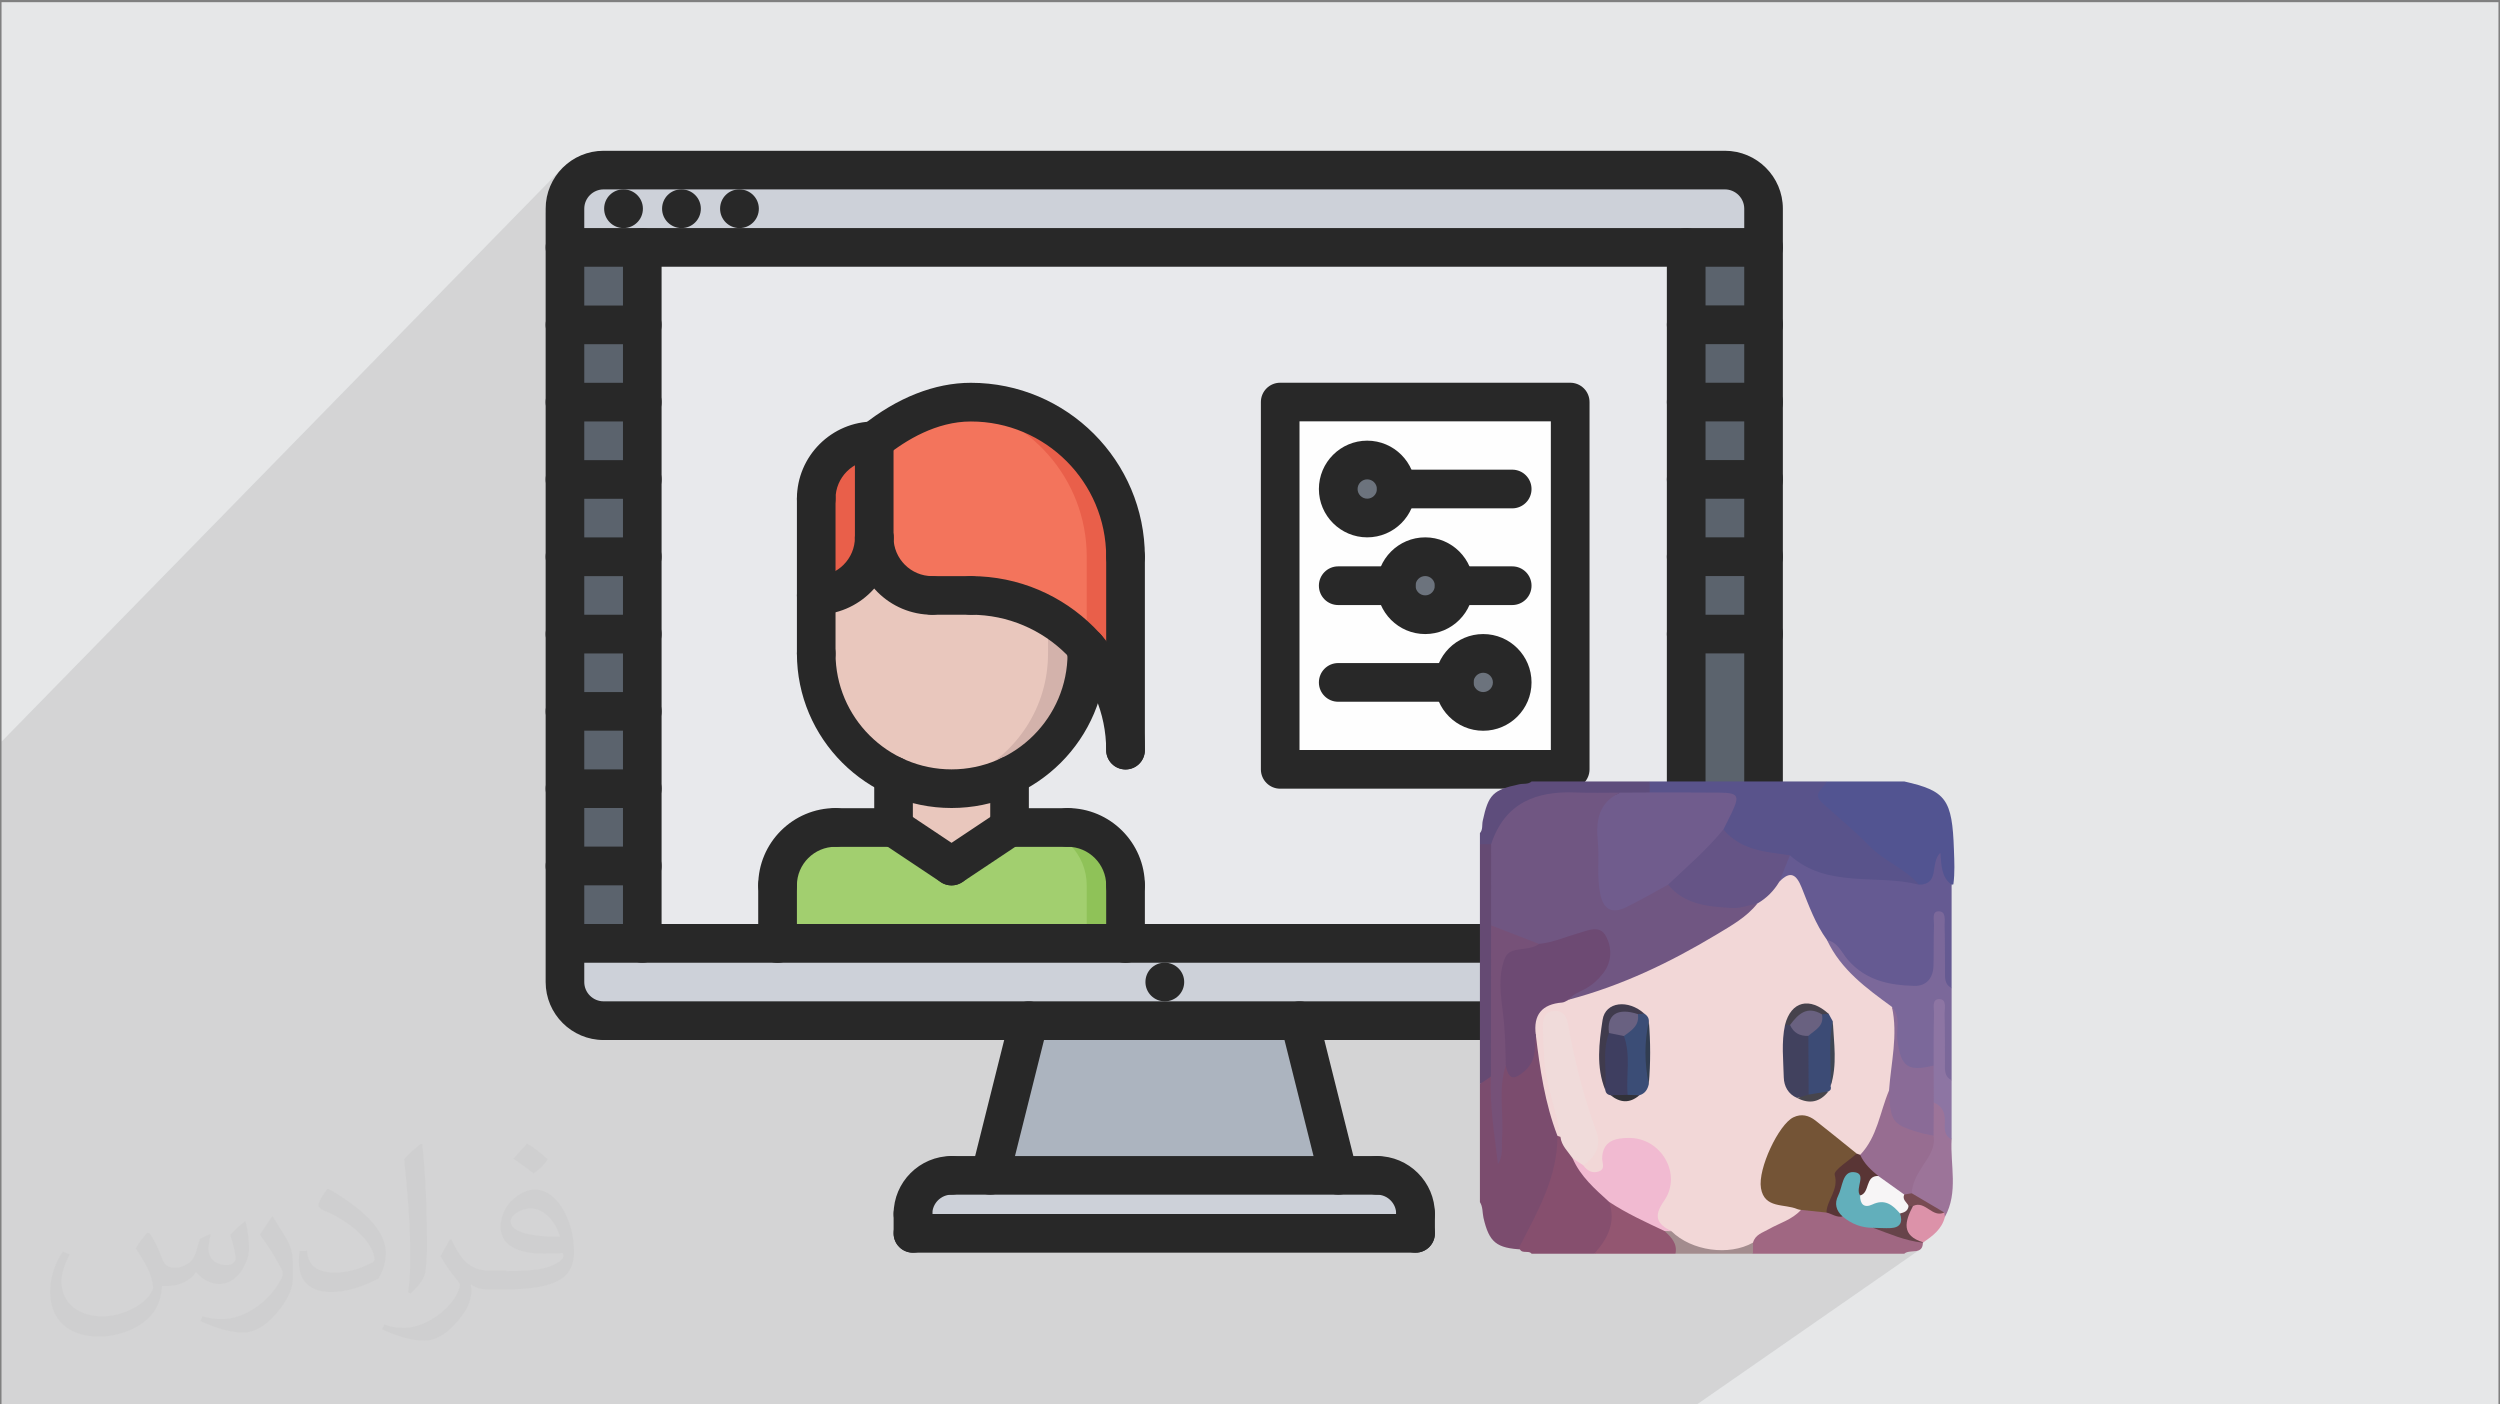 <?xml version="1.0" encoding="UTF-8"?>
<!DOCTYPE svg PUBLIC "-//W3C//DTD SVG 1.1//EN" "http://www.w3.org/Graphics/SVG/1.1/DTD/svg11.dtd">
<!-- Creator: CorelDRAW 2017 -->
<svg xmlns="http://www.w3.org/2000/svg" xml:space="preserve" width="356px" height="200px" version="1.1" style="shape-rendering:geometricPrecision; text-rendering:geometricPrecision; image-rendering:optimizeQuality; fill-rule:evenodd; clip-rule:evenodd"
viewBox="0 0 356000 200000"
 xmlns:xlink="http://www.w3.org/1999/xlink"
 enable-background="new 0 0 512 512">
 <rect x="0" y="0" width="356000" height="200000" fill="#808080" stroke="none"/>
 <defs>
  <style type="text/css">
   <![CDATA[
    .fil0 {fill:#E6E7E8}
    .fil14 {fill:#FEFEFE;fill-rule:nonzero}
    .fil8 {fill:#F3745C;fill-rule:nonzero}
    .fil54 {fill:#F7F5F6;fill-rule:nonzero}
    .fil31 {fill:#F1BAD1;fill-rule:nonzero}
    .fil28 {fill:#F2D7D7;fill-rule:nonzero}
    .fil7 {fill:#E95F4A;fill-rule:nonzero}
    .fil32 {fill:#F0DBDA;fill-rule:nonzero}
    .fil9 {fill:#E9C7BD;fill-rule:nonzero}
    .fil13 {fill:#E8E9EC;fill-rule:nonzero}
    .fil40 {fill:#DC92A9;fill-rule:nonzero}
    .fil10 {fill:#D3B2AB;fill-rule:nonzero}
    .fil3 {fill:#CDD1D9;fill-rule:nonzero}
    .fil4 {fill:#ACB4BF;fill-rule:nonzero}
    .fil24 {fill:#A38C8E;fill-rule:nonzero}
    .fil20 {fill:#A06782;fill-rule:nonzero}
    .fil5 {fill:#A2CF6F;fill-rule:nonzero}
    .fil33 {fill:#745436;fill-rule:nonzero}
    .fil23 {fill:#935671;fill-rule:nonzero}
    .fil35 {fill:#593535;fill-rule:nonzero}
    .fil38 {fill:#9C7499;fill-rule:nonzero}
    .fil55 {fill:#774B52;fill-rule:nonzero}
    .fil42 {fill:#976D91;fill-rule:nonzero}
    .fil36 {fill:#67444A;fill-rule:nonzero}
    .fil19 {fill:#864F6E;fill-rule:nonzero}
    .fil6 {fill:#8FC258;fill-rule:nonzero}
    .fil39 {fill:#8D75A3;fill-rule:nonzero}
    .fil43 {fill:#8A6B97;fill-rule:nonzero}
    .fil17 {fill:#7B4C6E;fill-rule:nonzero}
    .fil30 {fill:#765178;fill-rule:nonzero}
    .fil37 {fill:#7B689A;fill-rule:nonzero}
    .fil34 {fill:#62AFBB;fill-rule:nonzero}
    .fil12 {fill:#6C737D;fill-rule:nonzero}
    .fil29 {fill:#6D4A73;fill-rule:nonzero}
    .fil41 {fill:#705682;fill-rule:nonzero}
    .fil57 {fill:#696181;fill-rule:nonzero}
    .fil56 {fill:#696180;fill-rule:nonzero}
    .fil26 {fill:#705C8D;fill-rule:nonzero}
    .fil11 {fill:#5B636D;fill-rule:nonzero}
    .fil52 {fill:#47454C;fill-rule:nonzero}
    .fil21 {fill:#654A73;fill-rule:nonzero}
    .fil49 {fill:#46424C;fill-rule:nonzero}
    .fil27 {fill:#655486;fill-rule:nonzero}
    .fil15 {fill:#282828;fill-rule:nonzero}
    .fil25 {fill:#655A92;fill-rule:nonzero}
    .fil22 {fill:#5E4D7C;fill-rule:nonzero}
    .fil53 {fill:#323239;fill-rule:nonzero}
    .fil48 {fill:#403B4D;fill-rule:nonzero}
    .fil50 {fill:#3F4653;fill-rule:nonzero}
    .fil16 {fill:#59538B;fill-rule:nonzero}
    .fil18 {fill:#525491;fill-rule:nonzero}
    .fil44 {fill:#41415E;fill-rule:nonzero}
    .fil47 {fill:#3E3E60;fill-rule:nonzero}
    .fil51 {fill:#313D51;fill-rule:nonzero}
    .fil46 {fill:#3B4D76;fill-rule:nonzero}
    .fil45 {fill:#3C4B75;fill-rule:nonzero}
    .fil2 {fill:#373435;fill-opacity:0.031}
    .fil1 {fill:#373435;fill-opacity:0.102}
   ]]>
  </style>
 </defs>
 <g id="Layer_x0020_1">
  <polygon class="fil0" points="220,310 355780,310 355780,200310 220,200310 "/>
  <polygon class="fil1" points="177610,200310 176190,200310 175360,200310 175220,200310 175010,200310 174630,200310 174000,200310 173930,200310 173870,200310 173750,200310 173750,200310 173440,200310 173240,200310 173000,200310 172980,200310 172630,200310 172100,200310 172090,200310 172060,200310 171910,200310 171770,200310 171600,200310 170960,200310 170690,200310 170650,200310 170460,200310 170040,200310 170030,200310 169870,200310 169500,200310 169400,200310 169180,200310 168520,200310 168170,200310 167480,200310 167460,200310 167100,200310 165860,200310 165780,200310 163250,200310 162630,200310 162310,200310 161790,200310 161670,200310 161120,200310 161110,200310 160560,200310 160510,200310 160090,200310 159900,200310 159890,200310 159100,200310 158900,200310 158900,200310 158590,200310 158200,200310 158180,200310 157340,200310 157260,200310 157040,200310 156500,200310 156160,200310 156100,200310 156060,200310 155880,200310 155680,200310 155580,200310 155130,200310 154700,200310 154600,200310 154280,200310 154170,200310 154100,200310 153160,200310 153090,200310 152740,200310 151760,200310 151580,200310 151580,200310 151580,200310 151560,200310 151470,200310 151410,200310 151340,200310 150870,200310 150640,200310 150620,200310 150570,200310 150520,200310 150360,200310 150040,200310 149820,200310 149810,200310 149780,200310 149230,200310 149000,200310 148960,200310 148340,200310 147900,200310 147720,200310 147540,200310 147470,200310 147410,200310 147310,200310 147100,200310 147010,200310 146880,200310 146870,200310 146140,200310 145700,200310 145690,200310 144950,200310 143930,200310 143870,200310 142250,200310 142060,200310 142020,200310 141130,200310 140840,200310 139200,200310 138720,200310 138430,200310 137740,200310 134050,200310 133770,200310 132740,200310 132720,200310 131660,200310 130210,200310 129950,200310 126430,200310 124710,200310 124640,200310 123510,200310 123270,200310 122920,200310 121480,200310 119540,200310 119280,200310 118990,200310 117880,200310 116200,200310 114740,200310 113900,200310 113790,200310 113410,200310 112350,200310 112280,200310 111920,200310 111600,200310 111370,200310 110480,200310 109970,200310 109490,200310 109340,200310 108640,200310 106510,200310 105400,200310 104240,200310 104220,200310 103980,200310 103760,200310 103560,200310 103320,200310 102810,200310 102790,200310 102630,200310 102570,200310 100450,200310 100230,200310 100020,200310 99820,200310 99310,200310 99000,200310 98940,200310 98030,200310 97530,200310 97110,200310 96680,200310 96650,200310 96010,200310 95380,200310 95090,200310 94560,200310 93890,200310 93360,200310 92910,200310 92550,200310 92130,200310 91820,200310 91190,200310 91040,200310 91020,200310 90720,200310 90600,200310 88870,200310 88770,200310 88630,200310 88240,200310 88210,200310 88130,200310 87330,200310 87310,200310 86920,200310 86500,200310 86020,200310 85200,200310 84000,200310 83820,200310 83130,200310 83110,200310 81180,200310 80620,200310 79990,200310 79870,200310 79680,200310 79560,200310 79360,200310 78480,200310 77780,200310 77720,200310 77570,200310 77510,200310 76740,200310 76440,200310 75920,200310 75660,200310 75610,200310 74940,200310 74810,200310 74790,200310 73400,200310 72650,200310 72300,200310 71220,200310 70880,200310 70100,200310 69330,200310 68940,200310 68830,200310 68410,200310 68380,200310 67680,200310 67020,200310 66970,200310 66560,200310 65890,200310 65630,200310 65250,200310 64830,200310 64820,200310 64140,200310 64080,200310 63860,200310 63610,200310 63530,200310 63290,200310 63220,200310 62320,200310 62230,200310 61580,200310 59860,200310 59300,200310 59200,200310 58410,200310 58070,200310 57920,200310 57520,200310 57490,200310 57230,200310 57050,200310 56890,200310 56400,200310 55830,200310 54810,200310 54600,200310 54580,200310 54550,200310 54280,200310 54130,200310 53990,200310 53190,200310 52810,200310 51890,200310 51670,200310 51480,200310 50960,200310 50960,200310 50950,200310 50770,200310 50340,200310 50080,200310 50060,200310 49970,200310 49870,200310 49360,200310 49330,200310 49110,200310 48440,200310 48440,200310 48330,200310 47880,200310 47170,200310 47140,200310 46870,200310 46610,200310 46570,200310 46010,200310 45500,200310 45070,200310 44710,200310 44690,200310 44630,200310 44290,200310 44150,200310 43870,200310 43510,200310 43440,200310 43400,200310 43290,200310 42440,200310 41720,200310 41340,200310 40730,200310 40400,200310 40400,200310 39460,200310 39450,200310 39020,200310 38480,200310 38460,200310 37550,200310 37180,200310 37040,200310 36890,200310 36680,200310 36120,200310 35780,200310 35760,200310 35520,200310 35210,200310 35160,200310 34590,200310 34560,200310 34030,200310 33900,200310 33640,200310 33330,200310 33090,200310 32350,200310 32340,200310 32310,200310 32110,200310 31490,200310 31490,200310 31350,200310 30670,200310 30660,200310 29890,200310 29770,200310 29090,200310 28840,200310 28710,200310 28680,200310 28590,200310 27950,200310 27860,200310 27770,200310 27750,200310 27070,200310 26320,200310 26230,200310 25950,200310 25910,200310 25050,200310 25020,200310 24930,200310 24900,200310 24790,200310 24790,200310 23480,200310 23400,200310 22630,200310 22480,200310 22350,200310 22200,200310 22130,200310 21430,200310 21220,200310 21100,200310 20770,200310 20140,200310 19990,200310 19820,200310 19100,200310 18430,200310 17910,200310 17530,200310 16960,200310 16670,200310 14440,200310 12630,200310 12540,200310 11440,200310 10000,200310 9450,200310 9040,200310 8200,200310 7880,200310 6970,200310 6870,200310 6430,200310 5730,200310 5520,200310 4300,200310 4190,200310 3220,200310 2960,200310 1690,200310 1520,200310 790,200310 350,200310 220,200310 220,198700 220,198240 220,197610 220,196790 220,196270 220,196060 220,195370 220,194990 220,193760 220,193650 220,193550 220,193430 220,192900 220,192880 220,192810 220,191010 220,190410 220,190330 220,188840 220,188820 220,188240 220,187770 220,187760 220,187190 220,186270 220,185490 220,184730 220,183760 220,183020 220,182900 220,182860 220,182410 220,182290 220,181770 220,181420 220,181240 220,180900 220,179160 220,178990 220,178990 220,178500 220,177910 220,176770 220,176610 220,176290 220,176260 220,175870 220,175720 220,175610 220,175270 220,175260 220,173760 220,173140 220,172830 220,172610 220,169130 220,168060 220,166250 220,165730 220,163760 220,163260 220,162810 220,159270 220,158220 220,156250 220,155850 220,153750 220,153380 220,152780 220,149410 220,148360 220,146240 220,145960 220,143750 220,143500 220,142750 220,139550 220,138520 220,136940 220,136240 220,136110 220,135930 220,133740 220,133620 220,132730 220,131100 220,131070 220,130080 220,129720 220,128700 220,126260 220,126200 220,123800 220,123770 220,123740 220,123730 220,122760 220,122700 220,122700 220,122360 220,121330 220,116370 220,116340 220,116220 220,115300 220,113780 220,113720 220,112730 220,112660 220,111220 220,109180 220,108670 220,105610 80120,23890 79110,25110 78350,26510 77870,28060 77700,29720 77700,30290 82070,25840 81390,26650 80890,27590 80560,28620 80450,29720 80450,31390 84010,27780 84420,27440 84890,27190 85400,27030 85960,26970 88760,26970 88790,26970 97020,26970 97050,26970 105270,26970 105300,26970 245620,26970 246180,27030 246690,27190 247160,27440 247570,27780 247910,28190 248160,28650 248320,29170 248380,29720 248380,32480 251130,32480 251680,32530 252200,32690 252670,32950 253080,33280 253410,33690 253670,34160 253830,34680 253880,35230 253830,35790 253670,36300 253410,36770 253080,37180 248380,41130 248380,43490 251130,43490 251680,43550 252200,43710 252670,43960 253080,44300 253410,44700 253670,45170 253830,45690 253880,46240 253830,46800 253670,47320 253410,47780 253080,48190 248380,52100 248380,54500 251130,54500 251680,54560 252200,54720 252670,54970 253080,55310 253410,55710 253670,56180 253830,56700 253880,57250 253830,57810 253670,58330 253410,58790 253080,59200 252670,59540 248380,63060 248380,65510 251130,65510 251680,65570 252200,65730 252670,65980 253080,66320 253410,66730 253670,67190 253830,67710 253880,68270 253830,68820 253670,69340 253410,69810 253080,70210 252670,70550 248380,74030 248380,76520 251130,76520 251680,76580 252200,76740 252670,76990 253080,77330 253410,77740 253670,78200 253830,78720 253880,79280 253830,79830 253670,80350 253410,80820 253080,81220 252670,81560 248380,84990 248380,87540 251130,87540 251680,87590 252200,87750 252670,88010 253080,88340 253410,88750 253670,89220 253830,89730 253880,90290 253830,90840 253670,91360 253410,91830 253080,92240 252670,92570 248380,95960 248380,120290 260130,111280 259940,111630 259670,111970 259370,112300 259090,112640 258910,113000 258880,113390 259040,113820 259470,114310 260310,115070 261160,115820 262010,116570 262860,117320 263700,118070 264530,118840 265350,119620 266150,120420 266980,121200 267880,121890 268810,122530 269750,123160 270690,123780 271610,124440 271920,124700 276310,121430 275860,122040 275610,122750 275470,123500 275410,123900 275910,123520 276000,123930 276060,124390 276110,124870 276220,125330 276420,125700 276780,125960 277350,126050 278160,125930 262740,137340 262930,137520 263350,137940 263970,138500 275730,129830 275530,129980 275410,130210 275360,130490 275350,130810 275370,131140 275390,131450 275400,131750 275380,132470 275360,133190 275360,133910 275360,134630 275360,134740 276160,134150 276150,134770 276150,135400 276150,136020 276150,136640 276150,137260 276150,137880 276140,138500 276140,139120 276140,139540 276180,139930 276260,140280 276410,140570 276630,140770 276950,140870 277370,140850 277910,140690 269970,146450 269970,146500 269970,146550 275580,142470 275440,142710 275370,143020 275350,143360 275370,143720 275400,144070 275400,144380 275380,145300 275370,146220 275360,146970 276160,146390 276160,147040 276150,147730 276150,148440 276150,149170 276150,149920 276150,150690 276160,151470 276170,152240 276180,152650 276220,153040 276290,153400 276420,153690 276630,153910 276940,154010 277360,153990 277910,153820 274660,156140 274780,156340 275370,157000 275770,157190 276110,157430 276390,157700 276600,158010 276770,158350 276880,158730 276940,159140 276950,159590 276940,159960 276930,160340 276940,160710 276990,161070 277090,161410 277260,161720 277530,162000 277910,162240 272190,166280 271990,166640 271700,167270 271480,167920 271370,168600 271390,169310 271560,170070 272040,170610 272570,171080 272700,171180 272770,171120 272700,171180 273130,171510 273270,171600 273590,171640 274130,171870 274640,172180 275160,172500 275690,172740 276260,172820 276870,172660 276130,173180 276210,173220 276300,173240 276390,173250 276490,173270 276580,173280 276670,173290 276770,173290 276860,173300 276950,173300 273540,175680 273680,176240 273870,176910 274370,176560 273870,176910 273870,176910 271960,178240 272370,178200 272820,178160 273220,178060 273550,177830 241180,200310 240210,200310 240200,200310 239850,200310 238170,200310 237350,200310 237210,200310 234400,200310 233500,200310 232920,200310 231670,200310 231650,200310 231410,200310 231330,200310 231150,200310 231000,200310 230510,200310 230420,200310 230370,200310 229400,200310 229190,200310 228540,200310 228210,200310 225770,200310 224040,200310 224000,200310 223480,200310 222850,200310 222470,200310 222360,200310 221080,200310 221060,200310 221060,200310 220860,200310 220590,200310 219540,200310 219340,200310 219190,200310 218930,200310 217990,200310 217260,200310 217040,200310 217000,200310 216960,200310 216780,200310 216500,200310 216410,200310 216350,200310 216140,200310 216030,200310 216000,200310 215760,200310 215700,200310 215680,200310 215480,200310 215060,200310 214920,200310 214590,200310 214570,200310 214180,200310 214180,200310 213860,200310 212800,200310 209100,200310 208590,200310 208220,200310 207650,200310 207400,200310 206330,200310 206330,200310 205240,200310 203350,200310 203350,200310 202340,200310 202240,200310 201480,200310 200920,200310 200020,200310 198680,200310 198480,200310 198410,200310 198380,200310 198200,200310 197710,200310 197400,200310 197010,200310 196740,200310 196580,200310 196580,200310 196330,200310 195930,200310 195810,200310 195400,200310 194760,200310 193240,200310 192190,200310 191850,200310 191470,200310 191360,200310 191360,200310 189410,200310 189250,200310 188330,200310 186610,200310 186590,200310 186310,200310 186160,200310 185960,200310 185550,200310 185380,200310 184280,200310 183860,200310 183460,200310 183450,200310 183320,200310 183240,200310 183050,200310 182270,200310 182260,200310 182180,200310 180860,200310 180850,200310 180550,200310 180450,200310 180200,200310 180110,200310 178920,200310 178910,200310 178910,200310 178680,200310 178360,200310 178290,200310 177740,200310 "/>
 </g>
 <g id="Layer_x0020_1_0">
  <path class="fil2" d="M21350 175640c670,1060 1150,2010 1530,3070 290,670 480,1820 2020,1820 480,0 1050,-90 1630,-480 670,-280 1050,-860 1340,-1630l590 -2010 1440 -670 90 90c-190,770 -290,1540 -290,2020 0,1720 1440,2300 2600,2300 670,0 1240,-380 1240,-960 0,-770 -380,-2210 -760,-3360 670,-670 1340,-1340 2110,-1920l90 100c390,1440 480,2880 480,3840 0,960 -380,1920 -770,2590 -670,1340 -1910,2400 -3450,2400 -1150,0 -2400,-580 -3270,-1630l-100 0c-770,1050 -2110,1920 -4130,1920l-670 0c-90,1340 -380,2310 -860,3170 -1250,2400 -4800,4030 -8060,4030 -4710,0 -7010,-2680 -7010,-6340 0,-2210 770,-4320 1820,-5760l960 390c-670,1340 -1160,2590 -1160,3830 0,3370 2700,5000 5870,5000 2880,0 6520,-1820 7190,-4040 -280,-2400 -1150,-3450 -2490,-5660 380,-670 960,-1440 1630,-2200l100 0 0 0 0 0 0 0 0 0 0 0 0 0 0 0 280 90 0 0 0 0 10 0 0 0zm53770 -12770c960,570 1920,1340 2880,2210 -480,770 -1150,1440 -2020,2020 -960,-770 -1920,-1440 -2880,-2110 680,-770 1350,-1450 1920,-2120l0 0 0 0 0 0 0 0 0 0 0 0 0 0 100 0 0 0 0 0 0 0zm480 9220c-1630,0 -2880,1050 -2880,1820 0,1630 3170,2210 7010,2210 -480,-1920 -2120,-4030 -4130,-4030l0 0 0 0 0 0 0 0 0 0 0 0 0 0zm-3550 8920c2010,0 3840,-90 5280,-380 1530,-380 2880,-1150 2880,-1730 0,-190 0,-290 -100,-480 -860,100 -1820,100 -2690,100 -2780,0 -4890,-670 -5760,-2210 -190,-480 -380,-960 -380,-1530 0,-1540 670,-3070 1820,-4030 960,-870 2020,-1350 3070,-1350 1920,0 3560,1540 4610,4030 580,1350 960,2880 960,4900 0,1340 -380,2400 -1150,3260 -1540,1450 -4320,2020 -8640,2020l-1920 0 0 0 -490 0c-1050,0 -1820,-190 -2400,-680l-90 0c0,300 90,490 90,680 0,970 -280,2210 -960,3170 -1920,2880 -3930,4130 -5750,4130 -1830,0 -4040,-670 -6050,-1630l380 -670c680,280 1540,480 2790,480 3260,0 7480,-3170 7960,-6160 -90,-280 -380,-570 -670,-960 -960,-1150 -1530,-2110 -2110,-3070 480,-960 960,-1720 1340,-2400l190 0c1350,2790 2600,4420 5390,4420l470 0 0 0 2020 0 0 0 0 0 -90 90 0 0 0 0 0 0 0 0zm-13930 2980c190,-1340 290,-2780 290,-4130l0 -2010c0,-3750 -480,-9220 -860,-12770 670,-770 1630,-1640 2400,-2210l190 90c480,4520 670,9700 670,14500 0,1250 -100,2500 -190,3360 -100,1150 -770,2020 -2110,3360l-290 -90 0 0 0 0 0 0 0 0 0 0 0 0 0 0 -100 -100 0 0 0 0 0 0zm-14400 -5950c90,1730 960,3170 3930,3170 1920,0 3470,-480 5190,-1350 290,-90 480,-290 480,-480 0,-1150 -860,-2590 -2300,-3930 -1340,-1250 -3180,-2400 -4900,-3070 -580,-290 -770,-480 -770,-770 0,-480 670,-1540 1250,-2300l190 0c1920,1050 4130,2590 5760,4220 1440,1530 2400,3170 2400,4890 0,1250 -380,2500 -1050,3650 -2110,1060 -4410,1920 -6730,1920 -2780,0 -4610,-1350 -4610,-4320 0,-290 0,-860 100,-1540l960 0 0 0 0 0 0 0 0 0 0 0 0 0 0 0 100 -90 0 0 0 0 0 0 0 0zm-4990 -4990l1720 2780c670,1060 1250,2110 1250,3940l0 2300c0,1820 -1150,3750 -3070,5770 -1440,1340 -2780,1920 -3940,1920 -1820,0 -3830,-580 -6150,-1630l290 -680c770,200 1640,390 2700,390 3360,0 6810,-2510 8440,-5580 200,-380 290,-670 290,-860 0,-390 -190,-770 -380,-1060 -870,-1630 -1830,-3160 -2880,-4510 570,-860 1150,-1730 1730,-2590l90 0 0 0 0 0 0 0 0 0 0 0 0 0 -90 -190 0 0 0 0 0 0 0 0z"/>
  <g id="_1792038888448">
   <g>
    <path class="fil3" d="M135510 167370l60560 0c3030,0 5510,2450 5510,5500l0 2760 -71580 0 0 -2760c0,-3050 2450,-5500 5510,-5500z"/>
    <polygon class="fil4" points="185060,145350 190570,167370 141010,167370 146520,145350 "/>
    <path class="fil5" d="M160260 134330l-49550 0 0 -8250c0,-4550 3680,-8260 8250,-8260l0 30 8260 0 0 -30 8260 5500 8260 -5500 0 30 8260 0 0 -30c4570,0 8260,3710 8260,8260l0 8250z"/>
    <path class="fil6" d="M152000 117820l0 30 -5250 0c4450,140 8000,3770 8000,8230l0 8250 5510 0 0 -8250c0,-4550 -3690,-8260 -8260,-8260z"/>
    <path class="fil7" d="M124470 62760l0 13760c0,4570 -3690,8260 -8260,8260l0 -13760c0,-4570 3720,-8260 8260,-8260z"/>
    <path class="fil8" d="M160260 79280l0 27530c0,-5590 -2070,-10690 -5510,-14570 -4020,-4570 -9940,-7460 -16520,-7460l-5500 0c-4540,0 -8260,-3690 -8260,-8260l0 -13760c3770,-3030 8560,-5510 13760,-5510 12170,0 22030,9860 22030,22030z"/>
    <path class="fil7" d="M138230 57250c-860,0 -1710,100 -2560,220 10770,1450 19080,10640 19080,21810l0 12960 0 0c3440,3880 5510,8980 5510,14570l0 -27530c0,-12170 -9860,-22030 -22030,-22030z"/>
    <path class="fil9" d="M143740 110470l0 7350 -8260 5500 -8260 -5500 0 -7350 30 -30c2510,1210 5290,1870 8230,1870 2940,0 5750,-660 8260,-1870l0 30z"/>
    <path class="fil9" d="M154750 93070c0,7680 -4520,14310 -11010,17370 -2510,1210 -5320,1870 -8260,1870 -2940,0 -5720,-660 -8230,-1870 -6520,-3050 -11040,-9690 -11040,-17370l0 -8290c4570,0 8260,-3690 8260,-8260 0,4570 3720,8260 8260,8260l5500 0c6580,0 12500,2890 16520,7460l0 830z"/>
    <path class="fil10" d="M149240 87740l0 5330c0,7680 -4520,14310 -11010,17370 -1710,830 -3570,1370 -5500,1650 900,130 1810,220 2750,220 2940,0 5750,-660 8260,-1870 6490,-3050 11010,-9690 11010,-17370l0 -830c-1570,-1780 -3430,-3300 -5510,-4500l0 0z"/>
    <polygon class="fil11" points="240120,57250 251130,57250 251130,46240 240120,46240 "/>
    <polygon class="fil11" points="240120,46240 251130,46240 251130,35230 240120,35230 "/>
    <polygon class="fil11" points="240120,79280 251130,79280 251130,68270 240120,68270 "/>
    <polygon class="fil11" points="240120,90290 251130,90290 251130,79280 240120,79280 "/>
    <polygon class="fil11" points="240120,134330 251130,134330 251130,90290 240120,90290 "/>
    <polygon class="fil11" points="240120,68270 251130,68270 251130,57250 240120,57250 "/>
    <path class="fil12" d="M202950 79280c2260,0 4130,1840 4130,4130 0,2280 -1870,4130 -4130,4130 -2280,0 -4130,-1850 -4130,-4130 0,-2290 1850,-4130 4130,-4130z"/>
    <path class="fil13" d="M223600 109560l0 -52310 -41290 0 0 52310 41290 0zm-79860 880c6490,-3060 11010,-9690 11010,-17370l0 -830c3440,3880 5510,8980 5510,14570l0 -27530c0,-12170 -9860,-22030 -22030,-22030 -5200,0 -9990,2480 -13760,5510 -4540,0 -8260,3690 -8260,8260l0 22050c0,7680 4520,14310 11040,17370l-30 30 0 7380 -8260 0 0 -30c-4570,0 -8250,3710 -8250,8260l0 8250 -19250 0 0 -99100 148660 0 0 99100 -79860 0 0 -8250c0,-4550 -3690,-8260 -8260,-8260l0 30 -8260 0 0 -7410z"/>
    <path class="fil12" d="M194690 65510c2260,0 4130,1850 4130,4130 0,2290 -1870,4130 -4130,4130 -2280,0 -4120,-1840 -4120,-4130 0,-2280 1840,-4130 4120,-4130z"/>
    <path class="fil12" d="M211210 93040c2260,0 4130,1850 4130,4130 0,2290 -1870,4130 -4130,4130 -2280,0 -4130,-1840 -4130,-4130 0,-2280 1850,-4130 4130,-4130z"/>
    <path class="fil14" d="M223600 57250l0 52310 -41290 0 0 -52310 41290 0zm-8260 39920c0,-2280 -1870,-4130 -4130,-4130 -2280,0 -4130,1850 -4130,4130 0,2290 1850,4130 4130,4130 2260,0 4130,-1840 4130,-4130zm-8260 -13760c0,-2290 -1870,-4130 -4130,-4130 -2280,0 -4130,1840 -4130,4130 0,2280 1850,4130 4130,4130 2260,0 4130,-1850 4130,-4130zm-8260 -13770c0,-2280 -1870,-4130 -4130,-4130 -2280,0 -4120,1850 -4120,4130 0,2290 1840,4130 4120,4130 2260,0 4130,-1840 4130,-4130z"/>
    <polygon class="fil11" points="80450,68270 91460,68270 91460,57250 80450,57250 "/>
    <polygon class="fil11" points="80450,46270 91460,46270 91460,35230 80450,35230 "/>
    <polygon class="fil11" points="80450,57250 91460,57250 91460,46270 80450,46270 "/>
    <polygon class="fil11" points="80450,101300 91460,101300 91460,90290 80450,90290 "/>
    <polygon class="fil11" points="80450,90290 91460,90290 91460,79280 80450,79280 "/>
    <path class="fil3" d="M80450 139840l0 -5510 170680 0 0 5510c0,3030 -2480,5510 -5510,5510l-159660 0c-3030,0 -5510,-2480 -5510,-5510z"/>
    <polygon class="fil11" points="91460,123320 91460,134330 80450,134330 80450,123320 "/>
    <polygon class="fil11" points="80450,112310 91460,112310 91460,101300 80450,101300 "/>
    <polygon class="fil11" points="80450,123320 91460,123320 91460,112310 80450,112310 "/>
    <polygon class="fil11" points="80450,79280 91460,79280 91460,68270 80450,68270 "/>
    <path class="fil3" d="M251130 29720l0 5510 -170680 0 0 -5510c0,-3020 2480,-5500 5510,-5500l159660 0c3030,0 5510,2480 5510,5500z"/>
    <path class="fil15" d="M165870 142590c-1520,0 -2760,-1230 -2760,-2750 0,-1520 1210,-2750 2730,-2750l30 0c1520,0 2760,1230 2760,2750 0,1520 -1240,2750 -2760,2750l0 0z"/>
    <path class="fil15" d="M251130 137090l-170550 0c-1520,0 -2750,-1230 -2750,-2760 0,-1520 1230,-2750 2750,-2750l170550 0c1520,0 2750,1230 2750,2750 0,1530 -1230,2760 -2750,2760z"/>
    <path class="fil15" d="M85960 26970c-1520,0 -2760,1240 -2760,2750l0 110120c0,1520 1240,2750 2760,2750l159660 0c1520,0 2760,-1230 2760,-2750l0 -110120c0,-1510 -1240,-2750 -2760,-2750l-159660 0zm159660 121130l-159660 0c-4560,0 -8260,-3710 -8260,-8260l0 -110120c0,-4550 3700,-8250 8260,-8250l159660 0c4560,0 8260,3700 8260,8250l0 110120c0,4550 -3700,8260 -8260,8260z"/>
    <path class="fil15" d="M141020 170120c-220,0 -450,-30 -670,-80 -1480,-370 -2380,-1860 -2010,-3340l5510 -22020c370,-1480 1860,-2380 3340,-2000 1470,360 2370,1860 2000,3330l-5510 22020c-310,1260 -1430,2090 -2660,2090z"/>
    <path class="fil15" d="M190560 170120c-1230,0 -2350,-830 -2660,-2090l-5510 -22020c-370,-1470 530,-2960 2000,-3330 1470,-380 2970,520 3340,2000l5510 22020c370,1480 -530,2970 -2010,3340 -220,50 -450,80 -670,80z"/>
    <path class="fil15" d="M130000 175630c-1520,0 -2750,-1230 -2750,-2760 0,-4550 3710,-8250 8260,-8250 1520,0 2750,1230 2750,2750 0,1520 -1230,2750 -2750,2750 -1520,0 -2750,1240 -2750,2750 0,1530 -1240,2760 -2760,2760z"/>
    <path class="fil15" d="M201580 175630c-1530,0 -2760,-1230 -2760,-2760 0,-1510 -1230,-2750 -2750,-2750 -1520,0 -2750,-1230 -2750,-2750 0,-1520 1230,-2750 2750,-2750 4550,0 8260,3700 8260,8250 0,1530 -1230,2760 -2750,2760z"/>
    <path class="fil15" d="M196070 170120l-60560 0c-1520,0 -2750,-1230 -2750,-2750 0,-1520 1230,-2750 2750,-2750l60560 0c1520,0 2750,1230 2750,2750 0,1520 -1230,2750 -2750,2750z"/>
    <path class="fil15" d="M130000 178380c-1520,0 -2750,-1230 -2750,-2750l0 -2760c0,-1520 1230,-2750 2750,-2750 1520,0 2760,1230 2760,2750l0 2760c0,1520 -1240,2750 -2760,2750z"/>
    <path class="fil15" d="M201580 178380l-71580 0c-1520,0 -2750,-1230 -2750,-2750 0,-1530 1230,-2760 2750,-2760l71580 0c1520,0 2750,1230 2750,2760 0,1520 -1230,2750 -2750,2750z"/>
    <path class="fil15" d="M201580 178380c-1530,0 -2760,-1230 -2760,-2750l0 -2760c0,-1520 1230,-2750 2760,-2750 1520,0 2750,1230 2750,2750l0 2760c0,1520 -1230,2750 -2750,2750z"/>
    <path class="fil15" d="M251130 37980l-170680 0c-1520,0 -2750,-1230 -2750,-2750 0,-1520 1230,-2750 2750,-2750l170680 0c1520,0 2750,1230 2750,2750 0,1520 -1230,2750 -2750,2750z"/>
    <path class="fil15" d="M88790 32480c-1520,0 -2760,-1230 -2760,-2760 0,-1520 1210,-2750 2730,-2750l30 0c1520,0 2760,1230 2760,2750 0,1530 -1240,2760 -2760,2760z"/>
    <path class="fil15" d="M97050 32480c-1520,0 -2770,-1230 -2770,-2760 0,-1520 1220,-2750 2740,-2750l30 0c1520,0 2750,1230 2750,2750 0,1530 -1230,2760 -2750,2760z"/>
    <path class="fil15" d="M105300 32480c-1520,0 -2760,-1230 -2760,-2760 0,-1520 1210,-2750 2730,-2750l30 0c1520,0 2760,1230 2760,2750 0,1530 -1240,2760 -2760,2760z"/>
    <path class="fil15" d="M91460 137090c-1520,0 -2750,-1230 -2750,-2760l0 -99100c0,-1520 1230,-2750 2750,-2750 1520,0 2750,1230 2750,2750l0 99100c0,1530 -1230,2760 -2750,2760z"/>
    <path class="fil15" d="M91460 126070l-11010 0c-1520,0 -2750,-1230 -2750,-2750 0,-1530 1230,-2760 2750,-2760l11010 0c1520,0 2750,1230 2750,2760 0,1520 -1230,2750 -2750,2750z"/>
    <path class="fil15" d="M91460 115060l-11010 0c-1520,0 -2750,-1230 -2750,-2750 0,-1520 1230,-2750 2750,-2750l11010 0c1520,0 2750,1230 2750,2750 0,1520 -1230,2750 -2750,2750z"/>
    <path class="fil15" d="M91460 104050l-11010 0c-1520,0 -2750,-1230 -2750,-2750 0,-1520 1230,-2750 2750,-2750l11010 0c1520,0 2750,1230 2750,2750 0,1520 -1230,2750 -2750,2750z"/>
    <path class="fil15" d="M91460 93050l-11010 0c-1520,0 -2750,-1230 -2750,-2760 0,-1520 1230,-2750 2750,-2750l11010 0c1520,0 2750,1230 2750,2750 0,1530 -1230,2760 -2750,2760z"/>
    <path class="fil15" d="M91460 82040l-11010 0c-1520,0 -2750,-1240 -2750,-2760 0,-1520 1230,-2750 2750,-2750l11010 0c1520,0 2750,1230 2750,2750 0,1520 -1230,2760 -2750,2760z"/>
    <path class="fil15" d="M91460 71030l-11010 0c-1520,0 -2750,-1230 -2750,-2750 0,-1530 1230,-2760 2750,-2760l11010 0c1520,0 2750,1230 2750,2760 0,1520 -1230,2750 -2750,2750z"/>
    <path class="fil15" d="M91460 60020l-11010 0c-1520,0 -2750,-1230 -2750,-2760 0,-1520 1230,-2750 2750,-2750l11010 0c1520,0 2750,1230 2750,2750 0,1530 -1230,2760 -2750,2760z"/>
    <path class="fil15" d="M91460 49010l-11010 0c-1520,0 -2750,-1230 -2750,-2750 0,-1520 1230,-2750 2750,-2750l11010 0c1520,0 2750,1230 2750,2750 0,1520 -1230,2750 -2750,2750z"/>
    <path class="fil15" d="M240120 137090c-1520,0 -2760,-1230 -2760,-2760l0 -99100c0,-1520 1240,-2750 2760,-2750 1520,0 2750,1230 2750,2750l0 99100c0,1530 -1230,2760 -2750,2760z"/>
    <path class="fil15" d="M251130 49000l-11010 0c-1520,0 -2760,-1230 -2760,-2760 0,-1520 1240,-2750 2760,-2750l11010 0c1520,0 2750,1230 2750,2750 0,1530 -1230,2760 -2750,2760z"/>
    <path class="fil15" d="M251130 60010l-11010 0c-1520,0 -2760,-1230 -2760,-2760 0,-1520 1240,-2750 2760,-2750l11010 0c1520,0 2750,1230 2750,2750 0,1530 -1230,2760 -2750,2760z"/>
    <path class="fil15" d="M251130 71020l-11010 0c-1520,0 -2760,-1230 -2760,-2750 0,-1530 1240,-2760 2760,-2760l11010 0c1520,0 2750,1230 2750,2760 0,1520 -1230,2750 -2750,2750z"/>
    <path class="fil15" d="M251130 82030l-11010 0c-1520,0 -2760,-1230 -2760,-2750 0,-1530 1240,-2760 2760,-2760l11010 0c1520,0 2750,1230 2750,2760 0,1520 -1230,2750 -2750,2750z"/>
    <path class="fil15" d="M251130 93040l-11010 0c-1520,0 -2760,-1230 -2760,-2750 0,-1520 1240,-2750 2760,-2750l11010 0c1520,0 2750,1230 2750,2750 0,1520 -1230,2750 -2750,2750z"/>
    <path class="fil15" d="M116230 95820c-1520,0 -2750,-1230 -2750,-2760l0 -22030c0,-1530 1230,-2760 2750,-2760 1520,0 2750,1230 2750,2760l0 22030c0,1530 -1230,2760 -2750,2760z"/>
    <path class="fil15" d="M154770 95820c-1520,0 -2750,-1230 -2750,-2760l0 -810c0,-1520 1230,-2750 2750,-2750 1520,0 2750,1230 2750,2750l0 810c0,1530 -1230,2760 -2750,2760z"/>
    <path class="fil15" d="M110720 128830c-1520,0 -2750,-1230 -2750,-2750 0,-6070 4940,-11010 11010,-11010 1520,0 2760,1230 2760,2750 0,1530 -1240,2760 -2760,2760 -3030,0 -5500,2470 -5500,5500 0,1520 -1230,2750 -2760,2750z"/>
    <path class="fil15" d="M127240 120590l-8260 0c-1520,0 -2750,-1230 -2750,-2750 0,-1520 1230,-2750 2750,-2750l8260 0c1520,0 2750,1230 2750,2750 0,1520 -1230,2750 -2750,2750z"/>
    <path class="fil15" d="M110720 137110c-1520,0 -2750,-1230 -2750,-2760l0 -8270c0,-1520 1230,-2750 2750,-2750 1530,0 2760,1230 2760,2750l0 8270c0,1530 -1230,2760 -2760,2760z"/>
    <path class="fil15" d="M160280 128830c-1530,0 -2760,-1230 -2760,-2750 0,-3030 -2470,-5500 -5500,-5500 -1530,0 -2760,-1230 -2760,-2760 0,-1520 1230,-2750 2760,-2750 6070,0 11010,4940 11010,11010 0,1520 -1230,2750 -2750,2750z"/>
    <path class="fil15" d="M152020 120590l-8260 0c-1520,0 -2750,-1230 -2750,-2750 0,-1520 1230,-2750 2750,-2750l8260 0c1520,0 2750,1230 2750,2750 0,1520 -1230,2750 -2750,2750z"/>
    <path class="fil15" d="M160280 137110c-1530,0 -2760,-1230 -2760,-2760l0 -8270c0,-1520 1230,-2750 2760,-2750 1520,0 2750,1230 2750,2750l0 8270c0,1530 -1230,2760 -2750,2760z"/>
    <path class="fil15" d="M127240 120590c-1520,0 -2750,-1230 -2750,-2750l0 -7380c0,-1530 1230,-2760 2750,-2760 1520,0 2750,1230 2750,2760l0 7380c0,1520 -1230,2750 -2750,2750z"/>
    <path class="fil15" d="M143760 120580c-1520,0 -2750,-1230 -2750,-2760l0 -7360c0,-1530 1230,-2760 2750,-2760 1520,0 2750,1230 2750,2760l0 7360c0,1530 -1230,2760 -2750,2760z"/>
    <path class="fil15" d="M135500 115060c-12140,0 -22020,-9870 -22020,-22010 0,-1520 1230,-2750 2750,-2750 1520,0 2750,1230 2750,2750 0,9100 7410,16510 16520,16510 9110,0 16520,-7410 16520,-16510 0,-1520 1230,-2750 2750,-2750 1520,0 2750,1230 2750,2750 0,12140 -9880,22010 -22020,22010z"/>
    <path class="fil15" d="M135500 126080c-530,0 -1060,-150 -1530,-460l-8260 -5510c-1260,-840 -1600,-2550 -760,-3820 840,-1260 2550,-1600 3820,-760l8260 5510c1260,840 1610,2550 760,3820 -530,790 -1400,1220 -2290,1220l0 0z"/>
    <path class="fil15" d="M135500 126080c-890,0 -1760,-430 -2290,-1220 -850,-1270 -500,-2980 760,-3820l8260 -5510c1270,-840 2970,-500 3820,760 840,1270 500,2980 -760,3820l-8260 5510c-470,310 -1000,460 -1530,460l0 0z"/>
    <path class="fil15" d="M160280 82040c-1530,0 -2760,-1230 -2760,-2750 0,-10630 -8640,-19270 -19270,-19270 -4900,0 -9250,2660 -12040,4890 -1190,960 -2920,770 -3870,-420 -950,-1190 -760,-2920 430,-3870 4980,-4000 10340,-6110 15480,-6110 13670,0 24780,11110 24780,24780 0,1520 -1230,2750 -2750,2750l0 0z"/>
    <path class="fil15" d="M160280 109570c-1530,0 -2760,-1230 -2760,-2760 0,-10620 -8640,-19270 -19270,-19270 -1520,0 -2750,-1230 -2750,-2750 0,-1520 1230,-2750 2750,-2750 13670,0 24780,11110 24780,24770 0,1530 -1230,2760 -2750,2760z"/>
    <path class="fil15" d="M116230 87540c-1520,0 -2750,-1230 -2750,-2750 0,-1520 1230,-2750 2750,-2750 3040,0 5510,-2470 5510,-5510 0,-1520 1230,-2750 2750,-2750 1520,0 2750,1230 2750,2750 0,6080 -4940,11010 -11010,11010z"/>
    <path class="fil15" d="M116230 73780c-1520,0 -2750,-1230 -2750,-2750 0,-6080 4940,-11010 11010,-11010 1520,0 2750,1230 2750,2750 0,1520 -1230,2750 -2750,2750 -3040,0 -5510,2470 -5510,5510 0,1520 -1230,2750 -2750,2750z"/>
    <path class="fil15" d="M132750 87540c-6080,0 -11010,-4930 -11010,-11010 0,-1520 1230,-2750 2750,-2750 1520,0 2750,1230 2750,2750 0,3040 2470,5510 5510,5510 1520,0 2750,1230 2750,2750 0,1520 -1230,2750 -2750,2750z"/>
    <path class="fil15" d="M124490 79290c-1520,0 -2750,-1240 -2750,-2760l0 -13760c0,-1520 1230,-2750 2750,-2750 1520,0 2750,1230 2750,2750l0 13760c0,1520 -1230,2760 -2750,2760z"/>
    <path class="fil15" d="M160280 109570c-1530,0 -2760,-1230 -2760,-2760l0 -27520c0,-1530 1230,-2760 2760,-2760 1520,0 2750,1230 2750,2760l0 27520c0,1530 -1230,2760 -2750,2760z"/>
    <path class="fil15" d="M138250 87540l-5500 0c-1530,0 -2760,-1230 -2760,-2750 0,-1520 1230,-2750 2760,-2750l5500 0c1520,0 2760,1230 2760,2750 0,1520 -1240,2750 -2760,2750z"/>
    <path class="fil15" d="M185050 106800l35790 0 0 -46800 -35790 0 0 46800zm38540 5510l-41290 0c-1520,0 -2750,-1230 -2750,-2750l0 -52310c0,-1520 1230,-2750 2750,-2750l41290 0c1530,0 2760,1230 2760,2750l0 52310c0,1520 -1230,2750 -2760,2750z"/>
    <path class="fil15" d="M194690 68260c-750,0 -1370,620 -1370,1380 0,750 620,1370 1370,1370 760,0 1380,-620 1380,-1370 0,-760 -620,-1380 -1380,-1380zm0 8260c-3790,0 -6880,-3090 -6880,-6880 0,-3800 3090,-6890 6880,-6890 3800,0 6880,3090 6880,6890 0,3790 -3080,6880 -6880,6880z"/>
    <path class="fil15" d="M215340 72390l-16520 0c-1520,0 -2750,-1230 -2750,-2750 0,-1530 1230,-2760 2750,-2760l16520 0c1520,0 2750,1230 2750,2760 0,1520 -1230,2750 -2750,2750z"/>
    <path class="fil15" d="M211210 95800c-760,0 -1380,620 -1380,1380 0,750 620,1370 1380,1370 760,0 1380,-620 1380,-1370 0,-760 -620,-1380 -1380,-1380zm0 8260c-3800,0 -6880,-3090 -6880,-6880 0,-3800 3080,-6890 6880,-6890 3800,0 6880,3090 6880,6890 0,3790 -3080,6880 -6880,6880z"/>
    <path class="fil15" d="M202950 82030c-760,0 -1380,620 -1380,1370 0,760 620,1380 1380,1380 760,0 1370,-620 1370,-1380 0,-750 -610,-1370 -1370,-1370zm0 8260c-3800,0 -6880,-3090 -6880,-6890 0,-3790 3080,-6880 6880,-6880 3790,0 6880,3090 6880,6880 0,3800 -3090,6890 -6880,6890z"/>
    <path class="fil15" d="M207080 99930l-16520 0c-1520,0 -2750,-1230 -2750,-2750 0,-1530 1230,-2760 2750,-2760l16520 0c1520,0 2750,1230 2750,2760 0,1520 -1230,2750 -2750,2750z"/>
    <path class="fil15" d="M198820 86160l-8260 0c-1520,0 -2750,-1230 -2750,-2760 0,-1520 1230,-2750 2750,-2750l8260 0c1520,0 2750,1230 2750,2750 0,1530 -1230,2760 -2750,2760z"/>
    <path class="fil15" d="M215340 86160l-8260 0c-1520,0 -2760,-1230 -2760,-2760 0,-1520 1240,-2750 2760,-2750l8260 0c1520,0 2750,1230 2750,2750 0,1530 -1230,2760 -2750,2760z"/>
   </g>
   <g>
    <path class="fil16" d="M234910 111280c8410,0 16810,0 25220,0 630,3170 3070,4990 5300,6900 2050,1750 4040,3600 6410,4980 1330,770 2560,1760 1170,3530 -790,510 -1720,610 -2520,390 -3320,-900 -6700,-840 -10080,-1020 -1500,-90 -2890,-600 -3810,-1950 -460,-680 -1130,-1070 -1950,-1160 -2310,-200 -4600,-490 -6760,-1430 -1470,-650 -2670,-1530 -3120,-3170 -60,-160 -140,-330 -120,-490 370,-3750 370,-3750 -3570,-3760 -1380,0 -2760,40 -4140,-70 -960,-60 -1930,-130 -2420,-1180 -190,-600 -10,-1110 390,-1570z"/>
    <path class="fil17" d="M210740 171180c0,-5610 0,-11210 0,-16820 470,-600 720,-1580 1840,-1080 1240,2520 -80,5290 710,7290 -400,-2020 -110,-4620 -180,-7220 -20,-710 40,-1390 740,-1820 2010,80 3530,-420 3730,-2820 60,-780 530,-1500 1580,-1290 720,390 880,1160 880,1780 20,4290 1680,8230 2510,12350 1140,5520 -2230,9870 -3820,14680 -280,840 -1030,1390 -1900,1700 -3750,-170 -4770,-1020 -5580,-4500 -170,-750 -70,-1570 -510,-2250z"/>
    <path class="fil18" d="M273260 125980c-2000,-2320 -4980,-3360 -7110,-5560 -2100,-2160 -4450,-4080 -6680,-6110 -1540,-1390 320,-2050 660,-3030 3680,0 7360,0 11040,0 5950,1340 6830,2530 7070,9740 60,1630 140,3280 -80,4910 -2550,650 -1880,-1460 -2250,-2410 110,2760 -310,3200 -2650,2460z"/>
    <path class="fil19" d="M216360 177570c2570,-5010 5450,-9920 5420,-15830 190,-200 430,-280 720,-260 1450,430 1850,1820 2620,2870 470,1920 1390,3510 3210,4500 940,510 1650,1270 1750,2440 1010,4480 630,5390 -3050,7240 -2980,0 -5960,0 -8930,0 -430,-590 -1620,200 -1740,-960z"/>
    <path class="fil20" d="M271170 178530c-7190,0 -14370,0 -21550,0 -410,-420 -710,-900 -750,-1510 -20,-1800 1370,-2450 2640,-3190 1560,-910 3460,-1150 4820,-2460 1350,-610 2490,310 3740,490 800,180 1640,30 2450,190 1490,850 3020,1580 4770,1690 2170,1020 4580,1550 6530,3060 80,2050 -1870,1000 -2650,1730z"/>
    <path class="fil21" d="M212310 153300c-520,350 -1050,710 -1570,1060 0,-11380 0,-22760 0,-34150 630,-480 1270,-530 1940,-90 1040,1050 840,2420 860,3680 50,2680 140,5360 -20,8040 -390,4830 -560,9640 -240,14490 150,2320 770,4850 -970,6970z"/>
    <path class="fil22" d="M212340 120210c-530,0 -1070,0 -1600,0 0,-520 0,-1050 0,-1570 450,-510 270,-1170 400,-1750 810,-3760 1450,-4410 5210,-5210 580,-130 1240,50 1750,-400 5600,0 11210,0 16810,0 0,520 0,1050 0,1570 -890,1570 -2500,1050 -3830,1320 -3620,-660 -7220,-140 -10790,330 -2630,350 -4650,1770 -5870,4220 -410,840 -810,1800 -2080,1490z"/>
    <path class="fil23" d="M227030 178530c1880,-2120 3130,-4430 2110,-7380 920,-650 1760,-360 2640,140 2020,1150 3980,2390 5950,3620 1270,970 2260,2010 860,3620 -3850,0 -7710,0 -11560,0z"/>
    <path class="fil24" d="M238590 178530c290,-1470 -610,-2370 -1570,-3240 280,-350 650,-530 1100,-590 3420,2860 7630,1680 11510,2250 0,530 -10,1060 -10,1580 -3680,0 -7350,0 -11030,0z"/>
    <path class="fil25" d="M277910 125980c0,4900 0,9810 0,14710 -1610,630 -1790,-440 -1770,-1570 20,-1650 -10,-3310 20,-4970 0,1310 30,2620 -10,3930 -80,2240 -1650,3710 -3890,3600 -3420,-150 -6450,-1270 -8910,-3740 -1110,-1110 -2210,-2250 -3640,-2960 -1660,-1390 -2280,-3410 -3060,-5300 -750,-1860 -1590,-3580 -3680,-4260 -850,-1990 780,-2680 1910,-3630 5350,4770 12290,2630 18380,4190 3060,-40 1500,-3100 3050,-4550 150,1780 120,3490 1600,4550z"/>
    <path class="fil26" d="M230700 112870c1400,0 2810,-10 4210,-20 3310,10 6620,-20 9930,20 2710,30 2930,420 1740,2900 -370,790 -780,1560 -1170,2340 -250,3680 -3400,5160 -5640,7310 -660,650 -1590,1020 -2330,1630 -1540,1320 -3240,2380 -5100,3170 -3030,1280 -5040,390 -5660,-2770 -750,-3880 -430,-7830 -190,-11750 80,-1190 850,-1860 1970,-2170 750,-200 1570,-170 2240,-660z"/>
    <path class="fil27" d="M237530 125980c2690,-2560 5530,-4980 7880,-7870 2470,2990 6020,3190 9470,3680 -500,1250 -1000,2510 -1500,3760 420,2500 -1550,3260 -3120,4320 -3700,710 -7380,990 -10880,-840 -1200,-630 -2750,-1120 -1850,-3050z"/>
    <path class="fil28" d="M250260 128650c1310,-750 2340,-1800 3120,-3100 1560,-1600 2410,-1070 3180,850 1020,2560 1960,5190 3610,7460 2410,3120 5010,6020 8690,7720 910,420 1530,1170 1500,2270 -180,3770 430,7550 -100,11310 -790,2620 -1660,5220 -2780,7720 -430,960 -1020,1820 -2150,2090 -260,90 -530,110 -800,100 -2070,-770 -3800,-2070 -5500,-3460 -2210,-1790 -3310,-1570 -4860,830 -770,1200 -1260,2500 -1620,3860 -750,2790 -510,3290 2170,4270 880,320 1620,680 1740,1720 -1250,1390 -3030,1860 -4580,2740 -870,500 -1940,770 -2250,1920 -3440,1930 -8750,1190 -11610,-1620 -3610,-1390 -3700,-1610 -2050,-4980 1430,-2920 70,-6070 -2990,-6770 -1690,-380 -3220,-200 -3470,2000 -140,1160 -650,2040 -1850,2220 -1500,230 -2180,-760 -2570,-2030 1180,-2320 1110,-4560 110,-7010 -1260,-3050 -1970,-6300 -2560,-9560 -170,-930 -250,-1900 -1100,-2840 -1010,1280 -640,2670 -450,3920 440,2830 850,5670 1760,8420 370,1120 870,2390 -640,3190 -140,-50 -290,-100 -430,-150 -1780,-4620 -2490,-9480 -3080,-14360 -1630,-1910 -1330,-3790 850,-4970 980,-530 2100,-760 3110,-1240 7120,-1100 13070,-5000 19290,-8190 2770,-1420 5610,-2750 8310,-4330z"/>
    <path class="fil29" d="M223400 142350c-310,140 -610,390 -940,410 -2880,230 -4150,1740 -3760,4620 -170,1790 110,3620 -1520,5070 -1490,1330 -2330,1440 -2760,-720 -870,-490 -1040,-1300 -1050,-2210 -50,-3840 -390,-7670 -270,-11520 100,-2920 210,-3130 3100,-3630 870,-150 1660,-470 2370,-990 2270,-580 4490,-1370 6760,-1940 1810,-460 3530,-380 4570,1470 1000,1770 370,5300 -1010,6500 -1610,1410 -3660,1970 -5490,2940z"/>
    <path class="fil30" d="M219160 134410c-1460,1160 -4130,210 -4860,2020 -1010,2500 -590,5360 -260,8010 300,2440 340,4860 380,7290 -1110,3390 -260,6890 -530,10320 -90,1230 220,2520 -580,3710 -490,-4160 -1200,-8270 -1000,-12460 10,-7180 20,-14350 20,-21530 2490,-890 6000,470 6830,2640z"/>
    <path class="fil31" d="M225450 165930c560,780 1300,1220 2250,870 940,-350 440,-1180 450,-1830 30,-2590 2020,-2930 3830,-2930 4610,-10 7610,5210 4980,8970 -1600,2290 -950,3280 1060,4320 -340,-10 -670,-30 -1000,-40 -2690,-1270 -5390,-2500 -7880,-4140 -2010,-1830 -4090,-3620 -5200,-6210 980,-390 1360,130 1510,990z"/>
    <path class="fil32" d="M225450 165930c-510,-330 -1010,-660 -1510,-990 -650,-970 -1590,-1780 -1730,-3040 -490,-3640 -2000,-7070 -2280,-10750 -120,-1650 -200,-3310 -230,-4960 -20,-1140 270,-2150 1670,-2230 1200,-60 1700,750 1890,1780 960,5260 2220,10420 4090,15450 700,1900 -150,3610 -1900,4740z"/>
    <path class="fil33" d="M256460 172290c-180,-30 -360,-40 -510,-110 -1850,-800 -4700,-30 -5190,-2990 -470,-2750 2540,-9080 4610,-10080 1150,-560 2210,-280 3160,460 1970,1550 3910,3130 5860,4700 -1530,2750 -1760,6170 -4300,8400 -1210,-130 -2420,-250 -3630,-380z"/>
    <path class="fil34" d="M266720 174840c-1640,10 -3080,-550 -4330,-1610 -1420,-530 -1860,-1340 -1070,-2810 350,-650 660,-1420 770,-2200 170,-1140 790,-2070 1960,-2080 1330,-10 1570,1140 1710,2230 50,350 230,660 410,940 400,340 770,720 1340,720 2140,-30 3340,1180 4040,3050 -740,2450 -870,2500 -4830,1760z"/>
    <path class="fil35" d="M264880 170240c-790,-1030 1090,-3180 -910,-3330 -1630,-120 -1580,2110 -2210,3340 -570,1130 -310,2140 630,2980 -850,180 -1530,-390 -2300,-560 40,-1820 1780,-3190 1170,-5380 -180,-660 2020,-1990 3130,-3020 170,60 330,120 500,180 1810,290 3170,1010 3040,3160 -840,1080 -910,3050 -3050,2630z"/>
    <path class="fil36" d="M266720 174840c850,10 1690,80 2530,40 1360,-80 1730,-840 1310,-2080 190,-610 420,-1190 1130,-1390 250,-20 490,40 720,160 800,1690 890,3580 1460,5340 0,0 -160,30 -160,30 -2460,-260 -4700,-1270 -6990,-2100z"/>
    <path class="fil37" d="M269410 143380c-3620,-2650 -7260,-5280 -9240,-9520 1560,330 2090,1810 2970,2820 2540,2940 5890,3620 9450,3710 1750,40 2690,-1130 2740,-2880 50,-1920 0,-3840 70,-5760 20,-720 -340,-1970 640,-1980 1160,-10 850,1310 870,2110 70,2090 30,4190 60,6290 10,940 -160,1980 940,2520 0,4380 0,8760 0,13130 -1670,680 -1720,-500 -1740,-1580 -50,-2080 -10,-4160 -10,-5850 -410,1700 720,3940 -650,5940 -3350,1930 -4810,1120 -5500,-2630 -390,-2110 490,-4310 -600,-6320z"/>
    <path class="fil38" d="M277910 162240c-210,3700 990,7510 -960,11060 -250,-10 -500,-30 -740,-80 -1660,-890 -3420,-1620 -4650,-3150 -690,-2080 560,-3640 1480,-5240 640,-1130 1370,-2180 1320,-3550 10,-1470 -610,-3040 640,-4330 1690,-600 2370,150 2470,1790 70,1170 -280,2410 440,3500z"/>
    <path class="fil39" d="M277910 162240c-1180,-570 -970,-1670 -960,-2650 20,-1230 -420,-2120 -1580,-2590 -1880,-1760 -1290,-3510 -20,-5270 10,-2450 -20,-4900 50,-7350 30,-780 -380,-2150 800,-2110 1080,50 690,1410 710,2220 70,2270 30,4540 50,6820 10,940 -160,1970 950,2510 0,2810 0,5620 0,8420z"/>
    <path class="fil40" d="M276870 172660c30,210 60,430 80,640 -420,1720 -1720,2690 -3080,3610 -3170,-960 -2620,-2980 -1460,-5170 210,-920 750,-710 1370,-430 1020,470 1980,1080 3090,1350z"/>
    <path class="fil41" d="M219160 134410c-2280,-880 -4550,-1760 -6830,-2640 10,-3850 10,-7700 10,-11560 1930,-5880 6390,-7600 12070,-7360 2100,80 4190,20 6290,20 -3070,1410 -3460,3980 -3170,6950 240,2520 -190,5060 370,7590 490,2250 1780,2690 3640,1790 2040,-990 4000,-2140 5990,-3220 2400,2890 5800,3130 9140,3320 1180,70 2390,-410 3590,-650 -1560,1970 -3730,3160 -5810,4420 -6620,3980 -13540,7300 -21050,9280 540,-750 1390,-1040 2160,-1440 1110,-560 2020,-1400 2760,-2360 1240,-1620 1230,-3580 390,-5200 -890,-1730 -2640,-830 -4010,-440 -1840,520 -3610,1320 -5540,1500z"/>
    <path class="fil42" d="M275340 161720c280,1680 -620,2900 -1480,4210 -780,1200 -1550,2470 -1630,3990 -110,490 -470,680 -910,800 -1980,-270 -3660,-890 -3850,-3260 -1040,-850 -2020,-1760 -2580,-3010 2460,-2570 2800,-6090 4110,-9170 80,20 220,30 240,70 960,3150 3870,4430 6100,6370z"/>
    <path class="fil43" d="M275340 161720c-770,-170 -1550,-290 -2290,-520 -3590,-1120 -3860,-1540 -4050,-5920 280,-3960 1300,-7900 410,-11900 1340,1400 570,3170 780,4760 520,3800 1460,4490 5160,3590 10,1750 10,3510 20,5270 -10,1570 -20,3150 -30,4720z"/>
    <path class="fil44" d="M255910 156350c-1280,-540 -1860,-1680 -1900,-2900 -60,-2510 -360,-5030 180,-7520 240,-180 510,-270 810,-290 1320,370 2550,880 3320,2110 600,2670 790,5330 -260,7950 -510,900 -1460,340 -2150,650z"/>
    <path class="fil45" d="M257550 155870c-10,-2780 -30,-5570 -40,-8360 -400,-1820 920,-2540 2140,-3340 260,30 520,100 760,210 190,350 390,700 580,1060 -300,3070 260,6170 -310,9230 110,330 30,590 -300,740 -940,210 -1700,1440 -2830,460z"/>
    <path class="fil46" d="M234790 154380c-170,770 -550,1360 -1350,1590 -590,300 -1200,370 -1830,150 -1540,-1540 -970,-3520 -1100,-5350 -70,-930 -70,-1870 -20,-2810 210,-1800 1500,-2800 2820,-3770 300,0 580,50 850,160 390,250 640,580 640,1060 -260,2990 -240,5980 -10,8970z"/>
    <path class="fil47" d="M231250 147530c990,2750 290,5590 520,8380 -790,650 -1610,270 -2420,50 -460,-60 -700,-330 -770,-770 -270,-2720 -600,-5440 180,-8140 1010,-760 1810,-460 2490,480z"/>
    <path class="fil48" d="M229120 147100c-1010,2640 -270,5400 -540,8090 -1320,-3270 -870,-6700 -370,-9970 400,-2600 3670,-2940 5950,-870 -310,20 -620,40 -930,60 -1310,990 -3210,1070 -4110,2690z"/>
    <path class="fil49" d="M260410 144380c-320,20 -650,40 -970,60 -1440,740 -2800,1720 -4540,1520 -240,-10 -480,-20 -710,-30 860,-3360 3510,-4020 6220,-1550z"/>
    <path class="fil50" d="M260680 154670c140,-3080 -360,-6170 310,-9230 150,3080 670,6180 -310,9230z"/>
    <path class="fil51" d="M234790 154380c-630,-2990 -650,-5980 10,-8970 240,2990 250,5980 -10,8970z"/>
    <path class="fil52" d="M257550 155870c940,-150 1890,-310 2830,-460 -1230,1550 -2720,1850 -4470,940 550,-160 1100,-320 1640,-480z"/>
    <path class="fil53" d="M229350 155960c810,-20 1610,-30 2420,-50 560,20 1120,40 1670,60 -1370,1180 -2730,1080 -4090,-10z"/>
    <path class="fil54" d="M267470 167460c1230,880 2460,1760 3690,2640 420,460 960,870 620,1610 -70,750 -620,950 -1220,1090 -1050,-1220 -2150,-2130 -3940,-1280 -1170,550 -1760,-40 -1740,-1280 1440,-390 670,-2840 2590,-2780z"/>
    <path class="fil55" d="M271780 171710c-260,-510 -930,-870 -620,-1610 360,-60 720,-120 1070,-180 1550,910 3100,1830 4640,2740 -1720,830 -2730,-1790 -4460,-920 -210,-10 -420,-20 -630,-30z"/>
    <path class="fil56" d="M254900 145960c1160,-1560 2420,-2800 4540,-1520 380,1680 -1000,2230 -1930,3070 -1210,50 -2100,-420 -2610,-1550z"/>
    <path class="fil57" d="M229120 147100c-360,-2620 1220,-3650 4110,-2690 270,1630 -930,2340 -1980,3120 -710,-140 -1420,-280 -2130,-430z"/>
   </g>
  </g>
 </g>
</svg>
